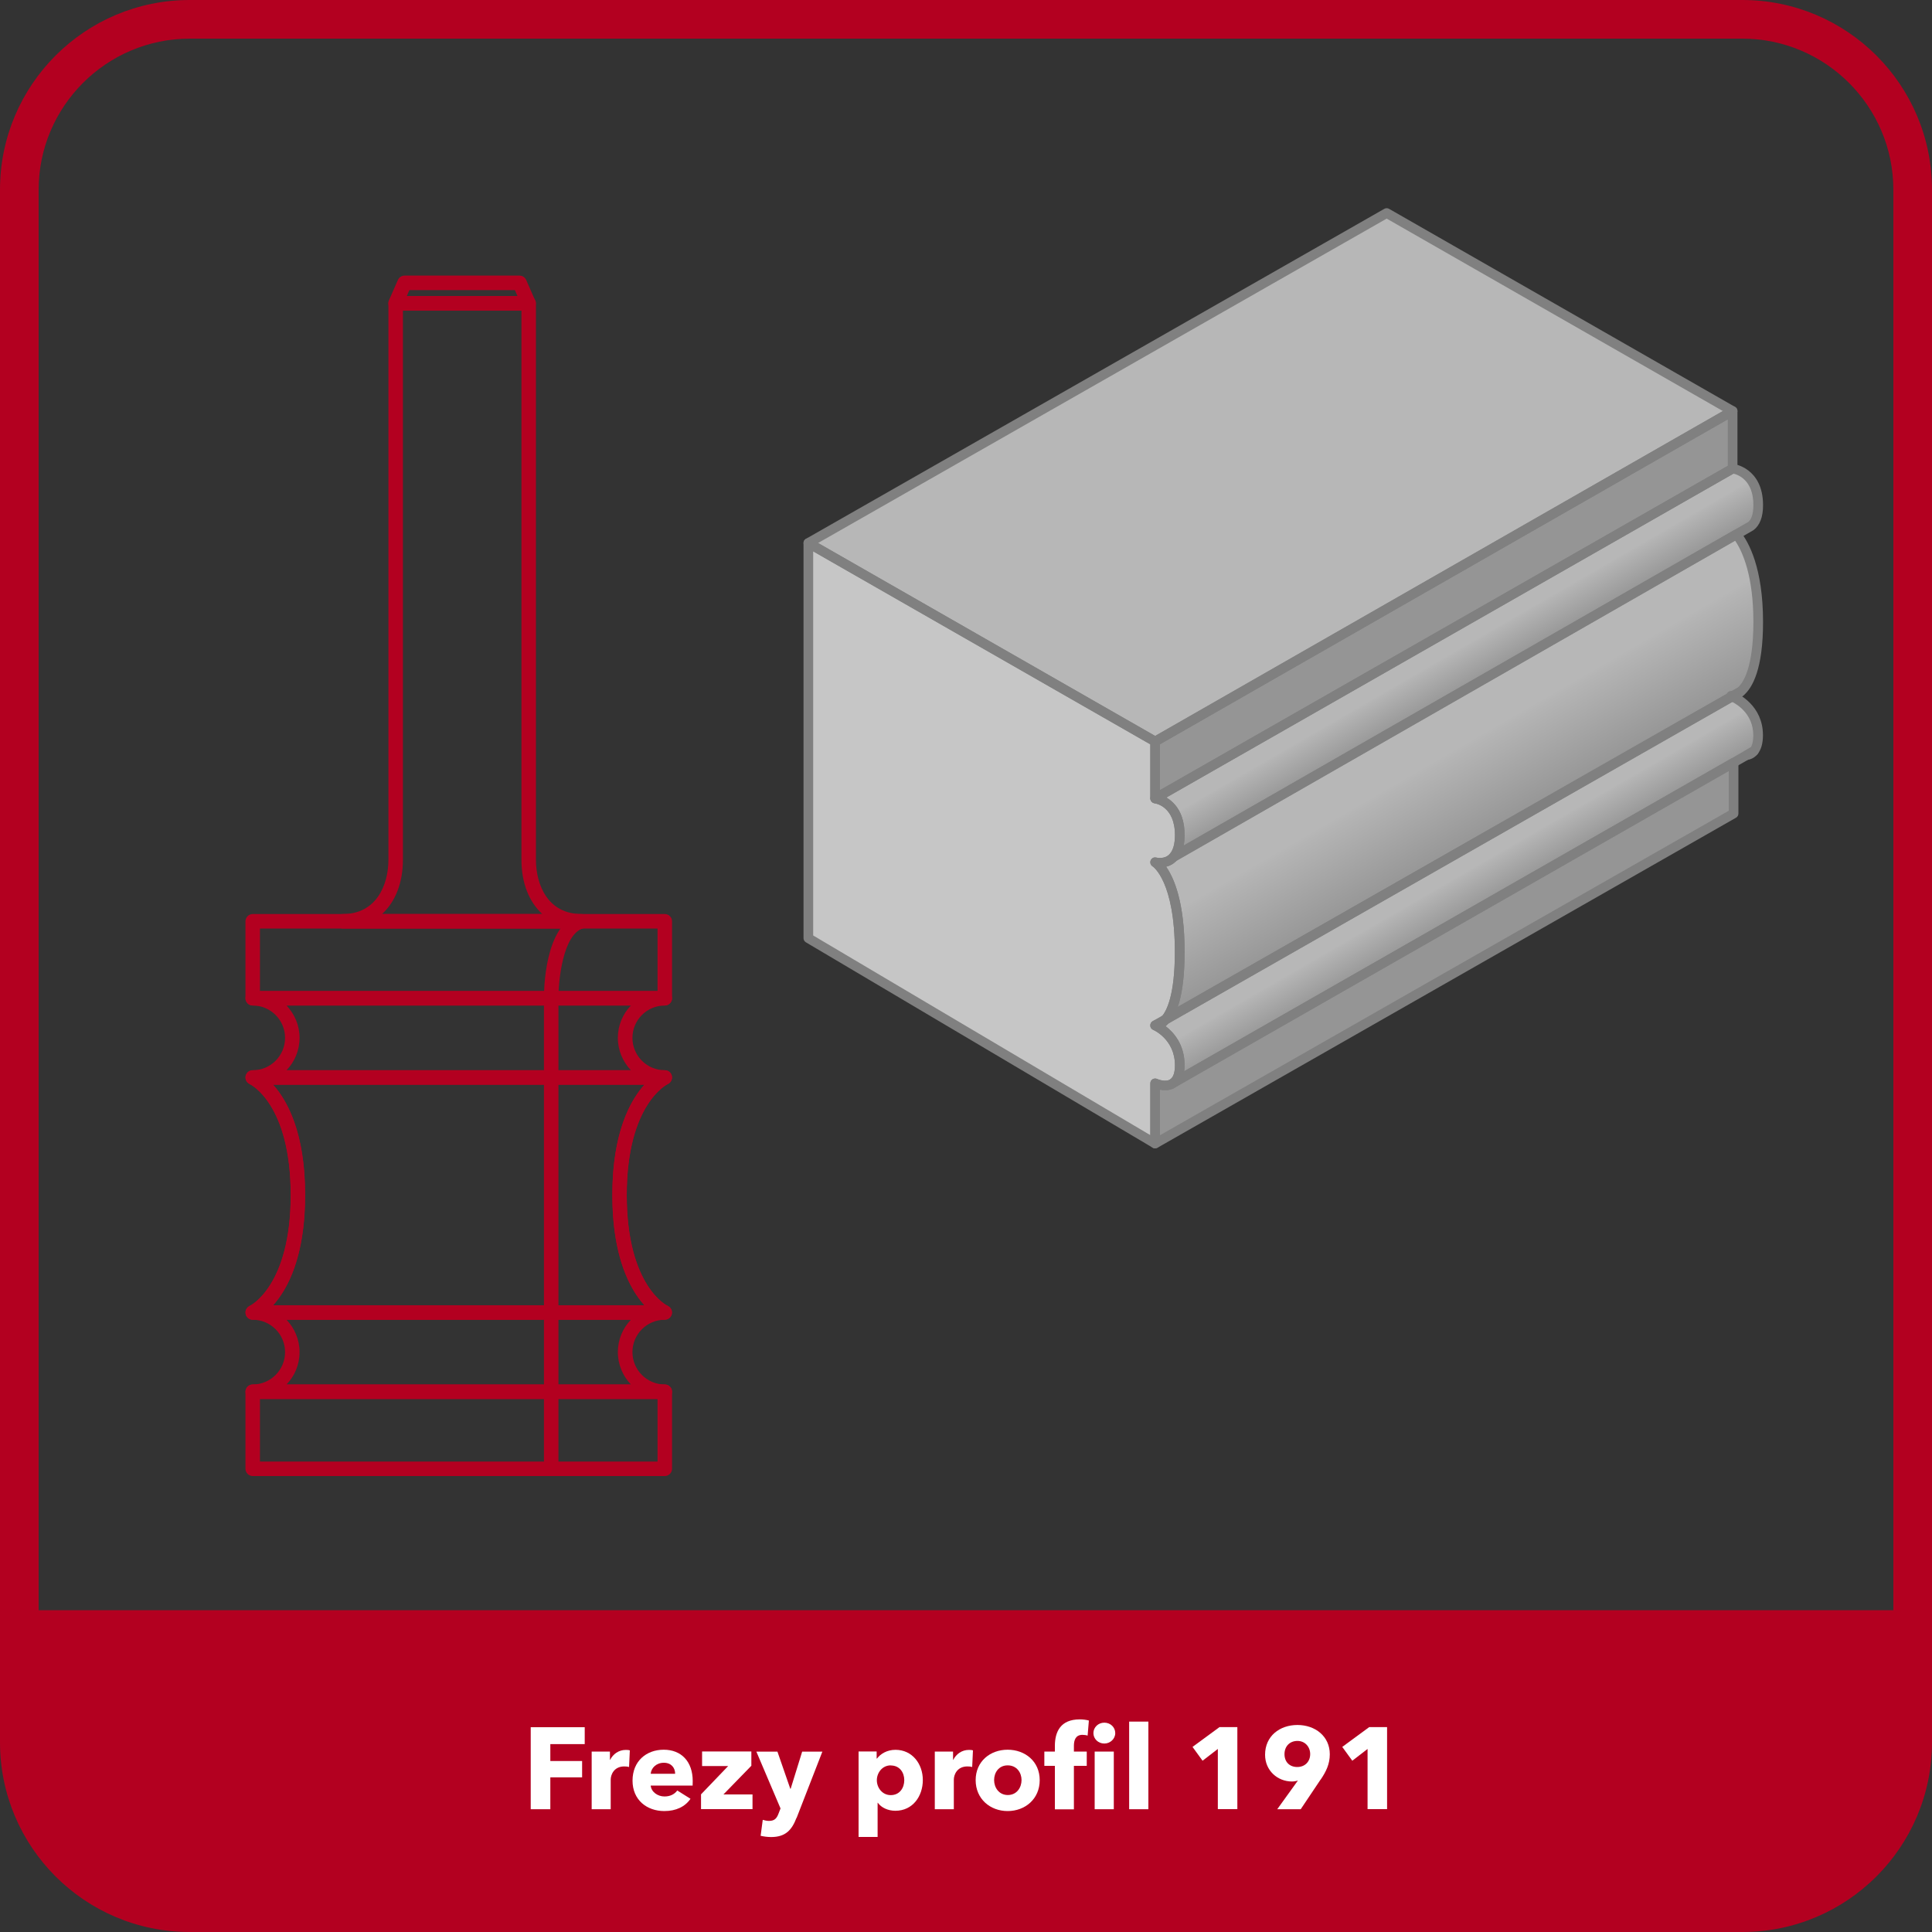<?xml version="1.0" encoding="UTF-8"?><svg id="Warstwa_6" xmlns="http://www.w3.org/2000/svg" xmlns:xlink="http://www.w3.org/1999/xlink" viewBox="0 0 200 200"><rect x="0" y="0" width="200" height="200" fill="#333333" stroke="none"/><defs><style>.cls-1{fill:url(#Gradient_bez_nazwy_108-2);}.cls-1,.cls-2,.cls-3,.cls-4,.cls-5,.cls-6,.cls-7,.cls-8,.cls-9,.cls-10{stroke-width:0px;}.cls-2{fill:#b7b7b7;}.cls-3{fill:url(#Gradient_bez_nazwy_108-3);}.cls-4{fill:url(#Gradient_bez_nazwy_108);}.cls-5{fill:gray;}.cls-6{fill:#b30020;}.cls-7{fill:url(#Gradient_bez_nazwy_108-4);}.cls-8{fill:#fff;}.cls-11{fill:none;stroke:#afafaf;stroke-linejoin:round;}.cls-9{fill:#c6c6c6;}.cls-10{fill:#959595;}</style><linearGradient id="Gradient_bez_nazwy_108" x1="149.27" y1="65.51" x2="152.48" y2="71.06" gradientUnits="userSpaceOnUse"><stop offset=".36" stop-color="#b7b7b7"/><stop offset=".4" stop-color="#b4b4b4"/><stop offset="1" stop-color="#959595"/></linearGradient><linearGradient id="Gradient_bez_nazwy_108-2" x1="146.41" y1="73.76" x2="153.91" y2="86.76" xlink:href="#Gradient_bez_nazwy_108"/><linearGradient id="Gradient_bez_nazwy_108-3" x1="179.4" y1="72.03" x2="179.4" y2="72.04" xlink:href="#Gradient_bez_nazwy_108"/><linearGradient id="Gradient_bez_nazwy_108-4" x1="149.2" y1="89.05" x2="152.4" y2="94.59" xlink:href="#Gradient_bez_nazwy_108"/></defs><path class="cls-6" d="m180.36,4c8.62,0,15.64,7.02,15.64,15.64v160.72c0,8.62-7.02,15.64-15.64,15.64H19.64c-8.62,0-15.64-7.02-15.64-15.64V19.64c0-8.62,7.02-15.64,15.64-15.64h160.72M180.36,0H19.64C8.79,0,0,8.79,0,19.64v160.72C0,191.21,8.79,200,19.64,200h160.72c10.85,0,19.64-8.79,19.64-19.64V19.64C200,8.79,191.21,0,180.36,0h0Z"/><path class="cls-6" d="m-.09,166.69h200.18v7.19c0,14.41-11.7,26.12-26.12,26.12H26.02C11.61,200-.09,188.3-.09,173.88v-7.19H-.09Z"/><path class="cls-8" d="m56.97,180.55v1.75h3.29v1.69h-3.29v3.3h-2.03v-8.49h5.59v1.75h-3.56Z"/><path class="cls-8" d="m65.12,182.92c-.18-.05-.35-.06-.5-.06-1.06,0-1.4.86-1.4,1.36v3.07h-1.97v-5.97h1.89v.86h.02c.3-.6.89-1.03,1.62-1.03.16,0,.32.01.42.05l-.08,1.73Z"/><path class="cls-8" d="m71.69,184.84h-4.33c.06.66.72,1.13,1.43,1.13.62,0,1.06-.26,1.32-.62l1.37.86c-.56.82-1.5,1.27-2.71,1.27-1.8,0-3.29-1.14-3.29-3.15s1.42-3.2,3.23-3.2,3,1.21,3,3.25c0,.16,0,.32-.01.47Zm-1.8-1.22c0-.62-.4-1.14-1.17-1.14s-1.31.53-1.36,1.14h2.53Z"/><path class="cls-8" d="m72.57,187.29v-1.54l2.81-2.93h-2.7v-1.51h5.1v1.48l-2.89,2.97h3.01v1.52h-5.33Z"/><path class="cls-8" d="m82.45,188.19c-.48,1.25-1.13,1.98-2.63,1.98-.37,0-.79-.06-1.08-.13l.22-1.65c.19.06.44.11.64.11.61,0,.82-.29,1.01-.8l.19-.49-2.5-5.88h2.18l1.33,3.84h.04l1.19-3.84h2.09l-2.67,6.87Z"/><path class="cls-8" d="m92.68,187.45c-.73,0-1.44-.31-1.81-.83h-.02v3.54h-1.97v-8.85h1.87v.73h.04c.36-.48,1.03-.9,1.91-.9,1.74,0,2.83,1.46,2.83,3.13s-1.04,3.18-2.84,3.18Zm-.47-4.7c-.89,0-1.44.78-1.44,1.54s.55,1.54,1.44,1.54c.94,0,1.4-.77,1.4-1.55s-.47-1.52-1.4-1.52Z"/><path class="cls-8" d="m100.64,182.92c-.18-.05-.35-.06-.5-.06-1.06,0-1.4.86-1.4,1.36v3.07h-1.97v-5.97h1.89v.86h.02c.3-.6.89-1.03,1.62-1.03.16,0,.32.01.42.05l-.08,1.73Z"/><path class="cls-8" d="m104.31,187.48c-1.8,0-3.31-1.25-3.31-3.2s1.51-3.15,3.31-3.15,3.32,1.2,3.32,3.15-1.51,3.2-3.32,3.2Zm0-4.73c-.92,0-1.4.75-1.4,1.52s.49,1.55,1.42,1.55,1.42-.78,1.42-1.55-.5-1.52-1.43-1.52Z"/><path class="cls-8" d="m112.59,179.67c-.14-.05-.35-.08-.54-.08-.72,0-.88.58-.88,1.13v.6h1.33v1.48h-1.33v4.5h-1.97v-4.5h-1.09v-1.48h1.09v-.58c0-1.46.58-2.75,2.57-2.75.33,0,.68.04.95.12l-.13,1.56Zm1.73.82c-.64,0-1.13-.49-1.13-1.08s.49-1.08,1.13-1.08,1.13.48,1.13,1.08-.52,1.08-1.13,1.08Zm-1,6.8v-5.97h1.98v5.97h-1.98Z"/><path class="cls-8" d="m116.89,187.29v-9.07h1.99v9.07h-1.99Z"/><path class="cls-8" d="m126.07,187.29v-6.24l-1.58,1.22-1.04-1.43,2.79-2.05h1.85v8.49h-2.02Z"/><path class="cls-8" d="m136.7,184.23l-2.05,3.06h-2.43l2.11-2.93.02-.04c-.17.06-.41.1-.6.1-1.49,0-2.79-1.12-2.79-2.77,0-1.93,1.51-3.08,3.35-3.08s3.35,1.17,3.35,3.03c0,1.01-.38,1.79-.95,2.63Zm-2.39-4.01c-.8,0-1.34.56-1.34,1.37s.53,1.33,1.32,1.33,1.34-.55,1.34-1.34c0-.73-.52-1.36-1.32-1.36Z"/><path class="cls-8" d="m141.57,187.29v-6.24l-1.58,1.22-1.04-1.43,2.79-2.05h1.85v8.49h-2.02Z"/><path class="cls-6" d="m54.72,32.15h-13.77c-.25,0-.49-.13-.63-.34-.14-.21-.16-.48-.06-.71l.93-2.12c.12-.27.39-.45.69-.45h11.9c.3,0,.57.18.69.45l.93,2.12c.1.23.08.5-.06.71-.14.21-.37.34-.63.34Zm-12.62-1.5h11.47l-.27-.62h-10.92l-.27.62Z"/><path class="cls-6" d="m60.18,96.12h-24.68c-.41,0-.75-.34-.75-.75s.34-.75.75-.75c3.47,0,4.71-3.03,4.71-5.62V31.4c0-.41.34-.75.75-.75h13.77c.41,0,.75.34.75.75v57.6c0,2.59,1.23,5.62,4.71,5.62.41,0,.75.34.75.75s-.34.75-.75.75Zm-20.64-1.5h16.6c-1.37-1.25-2.16-3.21-2.16-5.62v-56.85h-12.27v56.85c0,2.41-.8,4.37-2.16,5.62Z"/><path class="cls-6" d="m68.82,104.09H26.16c-.41,0-.75-.34-.75-.75v-7.97c0-.41.34-.75.75-.75h42.66c.41,0,.75.34.75.75v7.97c0,.41-.34.75-.75.75Zm-41.91-1.5h41.16v-6.47H26.91v6.47Z"/><path class="cls-6" d="m68.82,112.29H26.16c-.41,0-.75-.34-.75-.75s.34-.75.75-.75c1.85,0,3.35-1.5,3.35-3.35s-1.5-3.35-3.35-3.35c-.41,0-.75-.34-.75-.75s.34-.75.75-.75h42.66c.41,0,.75.34.75.75s-.34.75-.75.75c-1.85,0-3.35,1.5-3.35,3.35s1.5,3.35,3.35,3.35c.41,0,.75.34.75.75s-.34.75-.75.75Zm-39.16-1.5h35.65c-.83-.87-1.35-2.05-1.35-3.35s.51-2.48,1.35-3.35H29.66c.83.87,1.35,2.05,1.35,3.35s-.51,2.48-1.35,3.35Z"/><path class="cls-6" d="m68.82,136.62H26.16c-.36,0-.66-.25-.73-.6-.07-.35.11-.7.44-.84.04-.02,4.23-2.03,4.23-11.47s-4.18-11.46-4.23-11.48c-.33-.14-.51-.49-.44-.84.07-.35.38-.6.73-.6h42.66c.36,0,.66.25.73.6.07.35-.11.7-.44.84-.04.02-4.23,2.04-4.23,11.48s4.19,11.46,4.23,11.47c.32.15.5.5.43.84-.08.35-.38.59-.73.59Zm-40.55-1.5h38.44c-1.48-1.64-3.32-4.98-3.32-11.41s1.84-9.78,3.32-11.42H28.27c1.48,1.64,3.32,4.98,3.32,11.42s-1.84,9.77-3.32,11.41Z"/><path class="cls-6" d="m68.82,144.82H26.16c-.41,0-.75-.34-.75-.75s.34-.75.75-.75c1.85,0,3.35-1.5,3.35-3.35s-1.5-3.35-3.35-3.35c-.41,0-.75-.34-.75-.75s.34-.75.75-.75h42.66c.41,0,.75.34.75.75s-.34.75-.75.75c-1.85,0-3.35,1.5-3.35,3.35s1.5,3.35,3.35,3.35c.41,0,.75.34.75.75s-.34.75-.75.75Zm-39.16-1.5h35.65c-.83-.87-1.35-2.05-1.35-3.35s.51-2.48,1.35-3.35H29.66c.83.87,1.35,2.05,1.35,3.35s-.51,2.48-1.35,3.35Z"/><path class="cls-6" d="m68.82,152.8H26.16c-.41,0-.75-.34-.75-.75v-7.98c0-.41.34-.75.75-.75h42.66c.41,0,.75.34.75.75v7.98c0,.41-.34.75-.75.75Zm-41.91-1.5h41.16v-6.48H26.91v6.48Z"/><path class="cls-6" d="m26.45,136.56l-.59-1.38s4.23-2.03,4.23-11.47-4.18-11.46-4.23-11.48l.59-1.38c.21.09,5.13,2.33,5.13,12.86s-4.92,12.76-5.13,12.85Z"/><path class="cls-6" d="m68.52,136.56c-.21-.09-5.13-2.33-5.13-12.85s4.92-12.77,5.13-12.86l.59,1.38s-4.23,2.04-4.23,11.48,4.19,11.46,4.23,11.47l-.6,1.38Z"/><path class="cls-6" d="m57.81,152.05h-1.5v-48.71c0-.78.04-7.66,3.67-8.69l.41,1.44c-2.15.61-2.59,5.56-2.58,7.25v48.72Z"/><path class="cls-9" d="m119.58,106.15s2.55,1.08,2.55,4.13c0,.96-.25,1.5-.6,1.79l-.06.04c-.76.56-1.89.03-1.89.03v6.24l-35.9-21.26v-40.91l35.9,20.55v5.89s2.55.3,2.55,3.79c0,1.14-.27,1.83-.63,2.25h-.01c-.76.88-1.91.56-1.91.56,0,0,2.55,1.44,2.55,9.29,0,4.31-.77,6.19-1.46,6.99h-.01c-.57.67-1.08.62-1.08.62Z"/><path class="cls-9" d="m180.13,71.62c-.24.2-.46.31-.63.36l.63-.36Z"/><path class="cls-9" d="m181.55,77.76c-.2.24-.45.37-.71.41l.71-.41Z"/><polygon class="cls-2" points="179.36 42.55 143.62 63 119.58 76.76 83.68 56.21 143.55 22.05 179.36 42.55"/><polygon class="cls-10" points="179.36 42.55 179.36 48.51 148.71 66.01 119.58 82.65 119.58 76.76 143.62 63 179.36 42.55"/><path class="cls-4" d="m182.01,52.29c0,1.19-.34,1.84-.79,2.18l-.35.2-1.12.64-24.96,14.31-33.29,19.07c.36-.42.63-1.11.63-2.25,0-3.49-2.55-3.79-2.55-3.79l29.13-16.64,30.65-17.5s2.65.28,2.65,3.78Z"/><line class="cls-11" x1="121.49" y1="88.7" x2="121.47" y2="88.71"/><path class="cls-1" d="m182.01,64.38c0,4.69-1.01,6.51-1.83,7.21l-.05.03-.63.36h-.01c-.14.04-.25.05-.29.05.03.02.06.04.11.06l-10.36,5.91-48.28,27.53c.69-.8,1.46-2.68,1.46-6.99,0-7.85-2.55-9.29-2.55-9.29,0,0,1.15.32,1.91-.55h.01s33.29-19.08,33.29-19.08l24.96-14.31c.86,1.07,2.26,3.65,2.26,9.07Z"/><line class="cls-3" x1="179.49" y1="71.98" x2="179.31" y2="72.09"/><line class="cls-11" x1="120.66" y1="105.54" x2="119.58" y2="106.15"/><path class="cls-7" d="m182.01,76.12c0,.81-.18,1.32-.44,1.63h-.02s-.71.42-.71.42h-.01l-1.37.79-4.52,2.58-53.41,30.53c.35-.29.6-.83.6-1.79,0-3.05-2.55-4.13-2.55-4.13,0,0,.51.05,1.08-.61h.01s48.28-27.54,48.28-27.54l10.36-5.91c.56.24,2.7,1.37,2.7,4.03Z"/><path class="cls-10" d="m179.46,78.96v5.26l-59.88,34.16v-6.24s1.13.53,1.89-.03l.06-.04,53.41-30.53,4.52-2.58Z"/><path class="cls-5" d="m119.58,118.88c-.09,0-.18-.02-.25-.07l-35.9-21.26c-.15-.09-.25-.25-.25-.43v-40.91c0-.18.09-.34.25-.43.16-.09.35-.09.5,0l35.9,20.55c.16.09.25.25.25.43v5.5c.83.28,2.55,1.21,2.55,4.18,0,1.13-.25,1.99-.75,2.57-.36.41-.78.62-1.16.71.82,1.17,1.91,3.68,1.91,8.81,0,3.64-.53,6.1-1.58,7.32-.13.15-.26.27-.39.37.84.64,1.97,1.9,1.97,4.05,0,1.01-.26,1.75-.78,2.17-.01.01-.09.06-.1.07-.53.39-1.18.38-1.67.29v5.57c0,.18-.1.35-.25.43-.08.04-.16.07-.25.07Zm-35.4-22.04l34.9,20.67v-5.36c0-.17.09-.33.23-.42.14-.09.33-.1.48-.03,0,0,.88.39,1.38.02.31-.25.46-.74.46-1.43,0-2.69-2.22-3.66-2.25-3.67-.23-.1-.35-.34-.29-.58.06-.23.24-.39.51-.38.03,0,.32-.02.67-.44.51-.59,1.35-2.23,1.35-6.67,0-7.35-2.28-8.85-2.3-8.86-.21-.13-.3-.4-.2-.63.1-.23.34-.35.59-.28.03,0,.87.22,1.4-.4.34-.4.52-1.05.52-1.93,0-2.98-2.03-3.28-2.11-3.29-.25-.03-.44-.25-.44-.5v-5.6l-34.9-19.98v39.76Z"/><path class="cls-5" d="m179.5,72.48c-.2,0-.38-.12-.46-.3-.1-.23,0-.5.21-.63l.63-.36c.22-.13.51-.07.66.15.15.21.11.5-.09.67-.26.22-.54.38-.81.46-.05.01-.09.02-.14.02Z"/><path class="cls-5" d="m180.84,78.67c-.21,0-.4-.13-.47-.33-.08-.23.01-.48.22-.6l.71-.41c.21-.12.47-.08.63.11.16.19.16.46,0,.64-.27.32-.62.52-1.02.58-.03,0-.05,0-.08,0Z"/><path class="cls-5" d="m119.58,77.26c-.09,0-.17-.02-.25-.07l-35.9-20.55c-.16-.09-.25-.25-.25-.43s.1-.34.25-.43l59.87-34.16c.15-.09.34-.09.5,0l35.81,20.5c.16.09.25.25.25.43s-.1.34-.25.43l-59.78,34.21c-.08.04-.16.07-.25.07Zm-34.89-21.05l34.89,19.97,58.77-33.63-34.8-19.92-58.86,33.58Z"/><path class="cls-5" d="m119.58,83.15c-.09,0-.17-.02-.25-.07-.15-.09-.25-.25-.25-.43v-5.89c0-.18.1-.34.25-.43l59.78-34.21c.15-.09.34-.09.5,0,.15.09.25.25.25.43v5.96c0,.18-.1.35-.25.43l-59.78,34.14c-.08.04-.16.07-.25.07Zm.5-6.1v4.74l58.78-33.57v-4.81l-58.78,33.64Z"/><path class="cls-5" d="m121.5,89.19c-.14,0-.29-.06-.38-.18-.16-.19-.15-.46,0-.64.34-.4.51-1.04.51-1.93,0-2.98-2.03-3.28-2.11-3.29-.21-.03-.38-.19-.43-.4s.05-.42.24-.53l59.78-34.14c.09-.05.2-.08.3-.06.03,0,3.1.37,3.1,4.28,0,1.22-.33,2.08-.99,2.58l-1.52.88-58.25,33.38c-.08.04-.16.07-.25.07Zm-.76-6.63c.85.5,1.89,1.57,1.89,3.88,0,.39-.03.75-.09,1.08l58.43-33.48c.34-.26.54-.86.54-1.75,0-2.57-1.56-3.14-2.06-3.26l-58.71,33.53Z"/><polygon class="cls-5" points="121.69 89.16 121.25 88.26 121.72 89.15 121.69 89.16"/><path class="cls-5" d="m120.67,106.03c-.15,0-.29-.06-.39-.18-.16-.19-.15-.46,0-.64.5-.58,1.34-2.22,1.34-6.66,0-7.35-2.28-8.85-2.3-8.86-.21-.13-.3-.4-.2-.63.1-.23.34-.35.59-.28.03,0,.87.22,1.4-.4.04-.04.09-.09.14-.11l58.25-33.38c.21-.12.49-.07.64.12.89,1.1,2.37,3.79,2.37,9.38,0,4.86-1.09,6.81-2.01,7.59-.02.02-.09.06-.11.08l-.64.37s-.07.03-.1.04c-.03.03-.06.05-.09.07l-58.64,33.44c-.08.04-.16.07-.25.07Zm.05-16.3c.82,1.17,1.91,3.68,1.91,8.81,0,2.43-.24,4.34-.71,5.7l56.82-32.4c.08-.19.26-.31.46-.31,0,0,.04,0,.12-.02l.56-.32c.59-.5,1.63-2.09,1.63-6.81s-1.09-7.24-1.9-8.42l-57.8,33.12c-.34.37-.73.56-1.1.65Z"/><rect class="cls-5" x="179.3" y="71.53" width=".21" height="1" transform="translate(-11.31 103.69) rotate(-31.3)"/><rect class="cls-5" x="119.5" y="105.34" width="1.24" height="1" transform="translate(-36.53 72.78) rotate(-29.47)"/><path class="cls-5" d="m121.53,112.57c-.16,0-.31-.08-.41-.22-.15-.21-.11-.5.09-.67.27-.23.42-.71.42-1.41,0-2.69-2.22-3.66-2.25-3.67-.23-.1-.35-.34-.29-.58.06-.24.27-.4.53-.37-.01,0,.28,0,.65-.44.04-.04.09-.09.14-.12l58.64-33.44c.14-.08.3-.09.45-.03.5.22,3,1.44,3,4.49,0,.85-.19,1.51-.56,1.95-.05.05-.1.1-.17.13l-.7.4s-.04.02-.06.03l-5.84,3.34-53.41,30.53c-.08.04-.16.07-.25.07Zm-.87-6.34c.84.64,1.97,1.9,1.97,4.05,0,.21-.01.42-.04.61l57.99-33.15s.04-.02.06-.03l.59-.34c.18-.26.27-.69.27-1.24,0-2.12-1.53-3.13-2.18-3.47l-58.34,33.27c-.11.12-.22.22-.33.31Z"/><path class="cls-5" d="m119.58,118.88c-.09,0-.17-.02-.25-.07-.15-.09-.25-.25-.25-.43v-6.24c0-.17.09-.33.23-.42.14-.09.33-.1.48-.03,0,0,.88.39,1.38.02.02-.01.09-.06.11-.07l57.93-33.11c.16-.09.35-.09.5,0,.15.09.25.25.25.43v5.26c0,.18-.1.35-.25.43l-59.88,34.16c-.08.04-.16.07-.25.07Zm.5-6.07v4.71l58.88-33.59v-4.11l-57.18,32.68c-.55.41-1.21.4-1.7.31Z"/></svg>